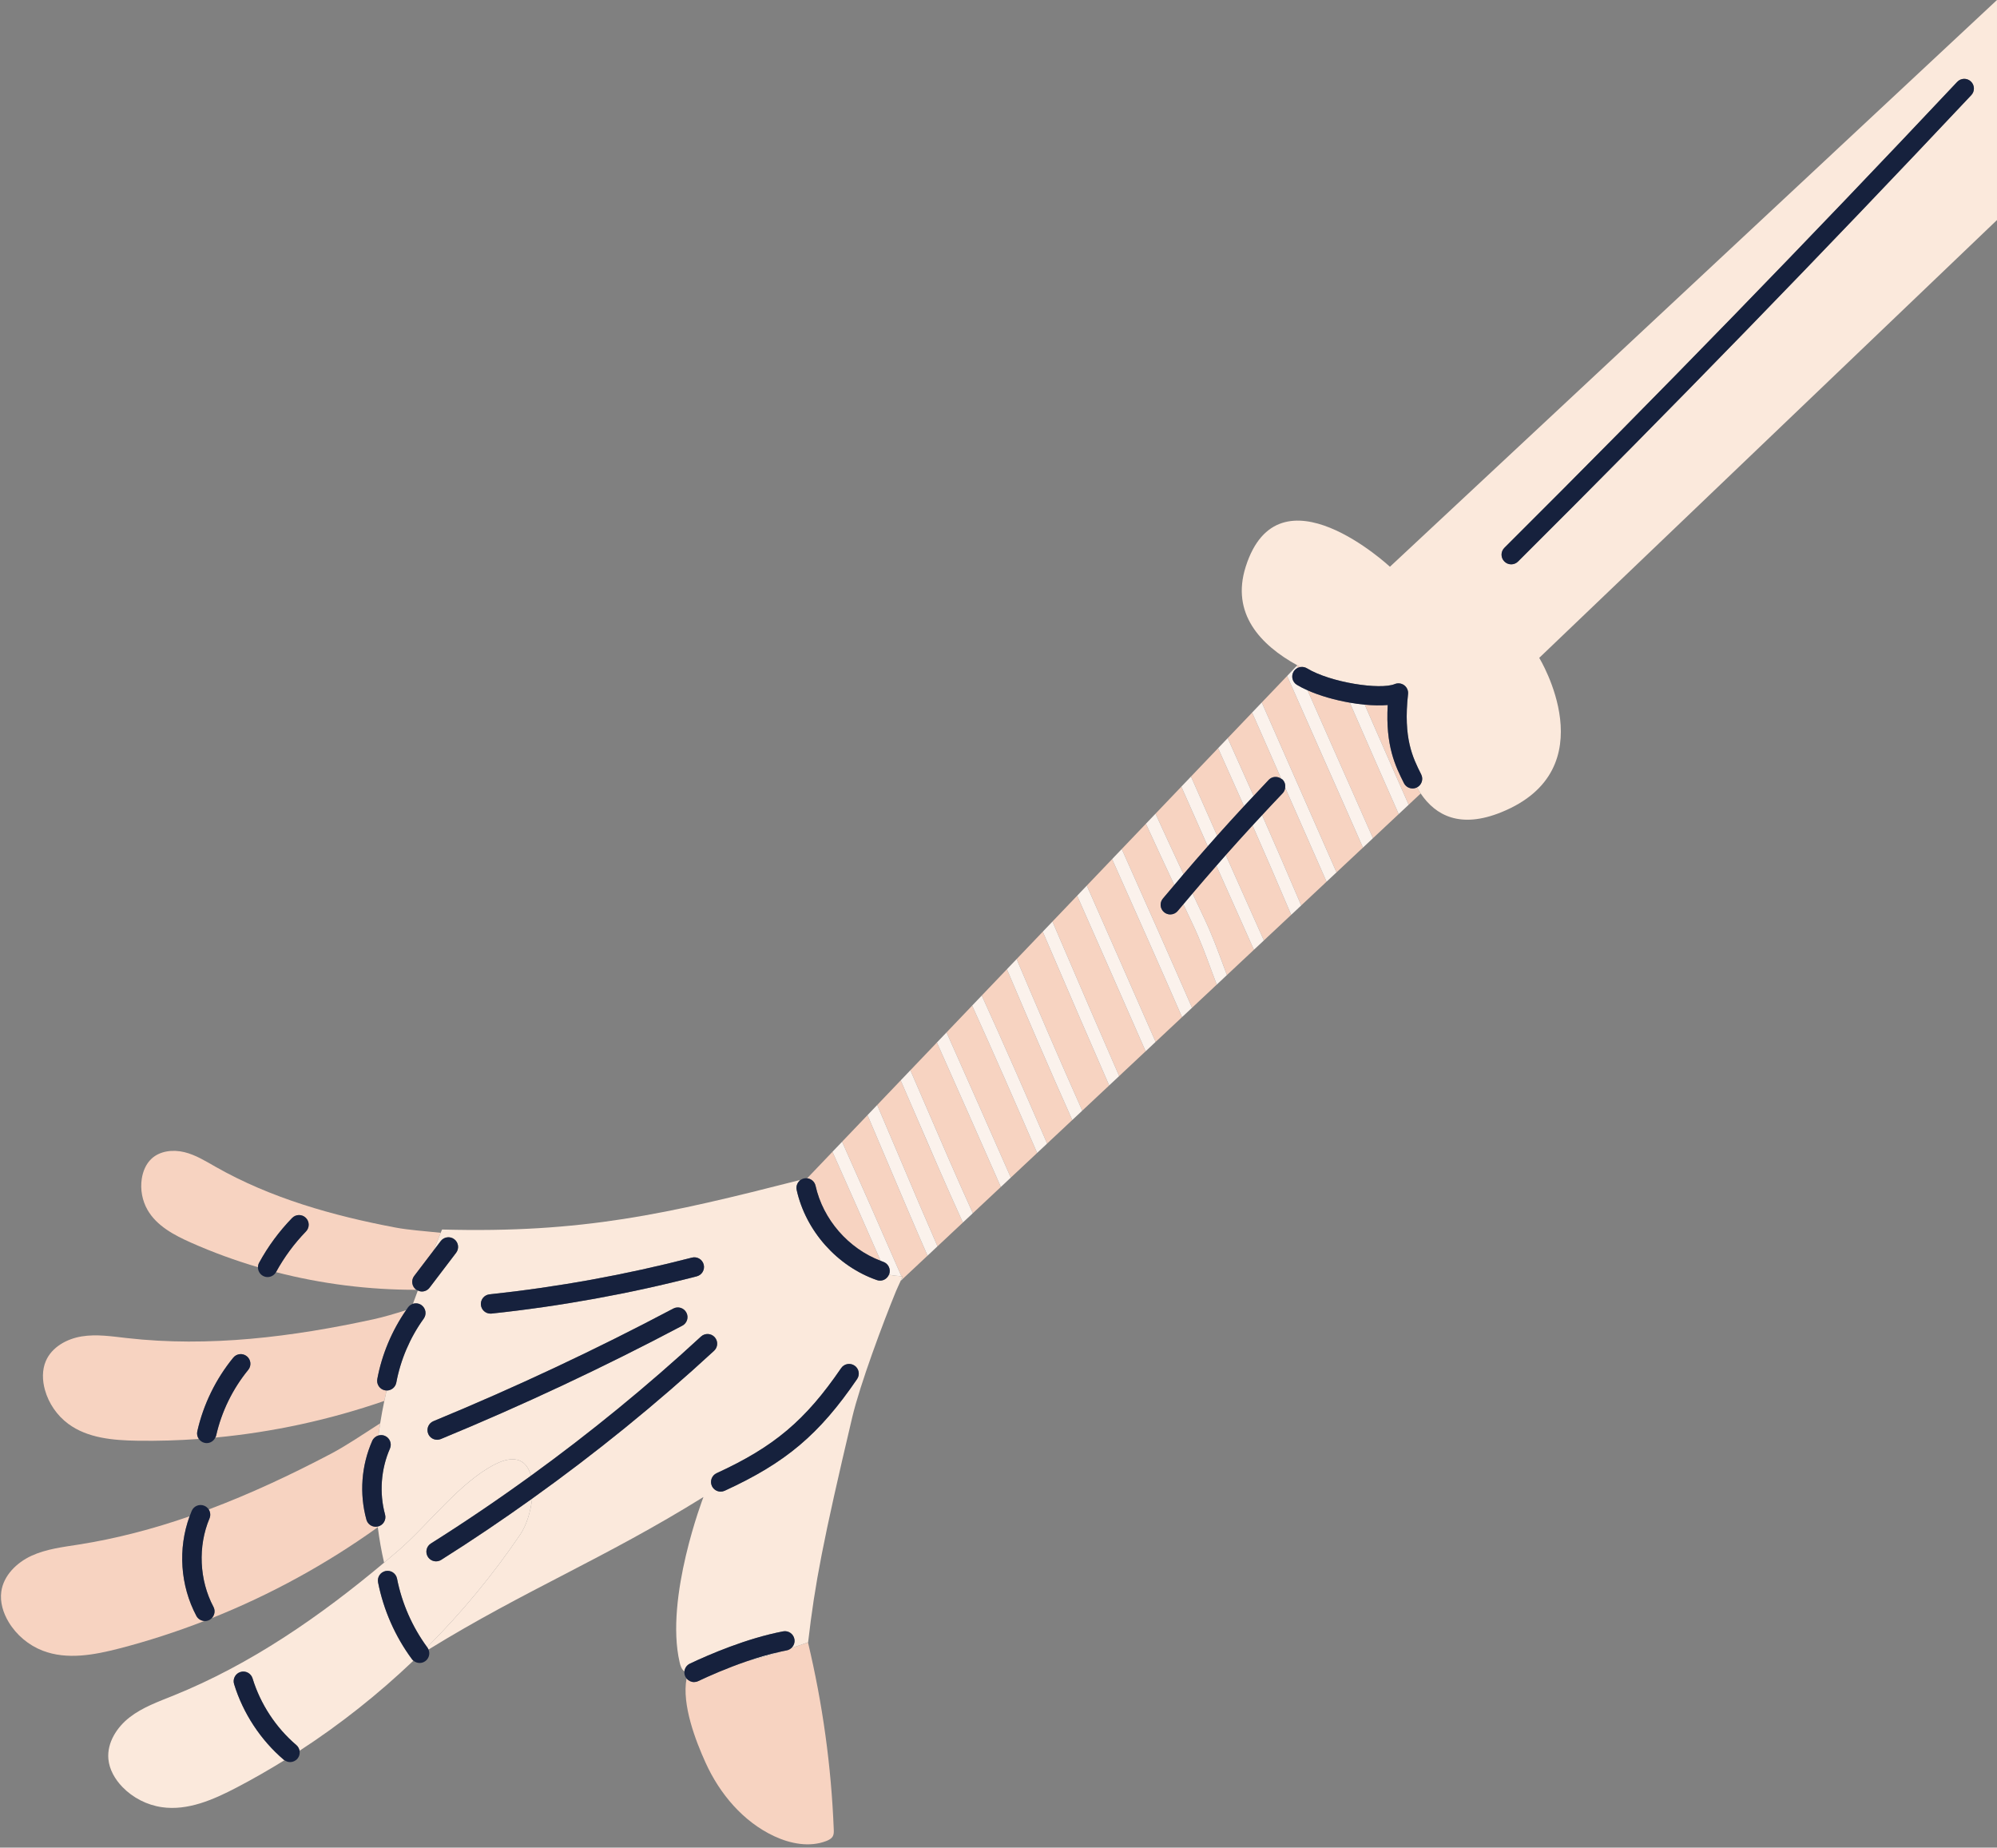 <?xml version="1.0" encoding="UTF-8"?><svg xmlns="http://www.w3.org/2000/svg" xmlns:xlink="http://www.w3.org/1999/xlink" fill="#000000" height="393.5" preserveAspectRatio="xMidYMid meet" version="1" viewBox="-0.2 16.2 425.4 393.5" width="425.4" zoomAndPan="magnify"><rect x="-0.2" y="16.2" width="425.4" height="393.5" fill="#808080" stroke="none"/><g><g id="change1_1"><path d="M167.386,367.688c-0.384,0.073-0.768,0.155-1.152,0.238c-2.432,0.771-4.889,1.457-7.362,2.086 c-4.229,1.447-7.984,3.107-10.353,4.229c-0.285,0.135-0.584,0.199-0.88,0.199c-0.612,0-1.195-0.283-1.589-0.768 c-1.051,5.595,1.965,13.335,4.047,17.931c3.01,6.645,8.013,12.577,14.623,15.664c3.459,1.616,7.533,2.404,11.093,1.026 c0.563-0.218,1.144-0.524,1.415-1.064c0.209-0.417,0.197-0.906,0.179-1.372c-0.52-13.427-2.374-26.799-5.492-39.869 c-1.175,0.432-2.368,0.815-3.555,1.213C168.092,367.439,167.764,367.616,167.386,367.688z" fill="#f7d3c1"/></g><g id="change1_2"><path d="M41.634,360.356c-3.451-6.49-3.965-14.33-1.448-21.217c-7.678,2.656-15.542,4.743-23.604,6.011 c-3.425,0.539-6.935,0.947-10.084,2.398c-3.149,1.452-5.945,4.191-6.423,7.626c-0.312,2.247,0.4,4.543,1.568,6.487 c1.653,2.752,4.241,4.931,7.234,6.09c5.197,2.014,11.037,0.911,16.432-0.49c6.117-1.587,12.134-3.547,18.026-5.829 C42.641,361.392,41.984,361.014,41.634,360.356z" fill="#f7d3c1"/></g><g id="change1_3"><path d="M79.837,341.361c-0.904,0-1.733-0.601-1.985-1.515c-1.523-5.553-1.082-11.512,1.242-16.782 c0.256-0.58,0.749-0.975,1.313-1.139c0.113-0.865,0.239-1.73,0.377-2.597c-3.647,2.336-7.211,4.771-10.569,6.534 c-8.405,4.412-17.053,8.477-25.956,11.814c0.355,0.552,0.441,1.264,0.166,1.914c-2.502,5.932-2.179,13.148,0.843,18.833 c0.433,0.814,0.257,1.781-0.358,2.405c12.514-4.993,24.419-11.512,35.368-19.364c-0.007-0.053-0.014-0.106-0.02-0.16 C80.118,341.334,79.976,341.361,79.837,341.361z" fill="#f7d3c1"/></g><g id="change1_4"><path d="M81.817,312.308c-1.117-0.208-1.854-1.284-1.646-2.402c0.978-5.238,3.102-10.29,6.137-14.672 c-2.411,0.757-4.759,1.465-6.961,1.943c-17.224,3.744-34.976,6-52.584,3.994c-3.188-0.363-6.419-0.864-9.585-0.344 c-3.166,0.519-6.334,2.274-7.606,5.219c-0.832,1.927-0.762,4.15-0.2,6.172c0.797,2.861,2.568,5.442,4.952,7.213 c4.139,3.076,9.619,3.53,14.776,3.61c4.356,0.067,8.713-0.068,13.058-0.376c-0.322-0.459-0.463-1.043-0.329-1.634 c1.294-5.724,3.944-11.148,7.662-15.686c0.72-0.879,2.017-1.009,2.897-0.288c0.879,0.72,1.009,2.018,0.288,2.897 c-3.314,4.045-5.676,8.881-6.831,13.985c-0.036,0.157-0.112,0.291-0.179,0.43c12.255-1.154,24.368-3.781,36.001-7.808 c0.155-0.74,0.316-1.481,0.487-2.223C82.042,312.338,81.93,312.329,81.817,312.308z" fill="#f7d3c1"/></g><g id="change1_5"><path d="M88.026,287.955l4.094-5.38c0.51-1.262,1.029-2.534,1.559-3.821c-3.353-0.361-6.752-0.571-9.65-1.119 c-13.313-2.517-26.533-6.243-38.317-12.941c-2.133-1.212-4.254-2.535-6.648-3.117c-2.394-0.582-5.177-0.291-6.996,1.411 c-1.19,1.113-1.837,2.706-2.073,4.305c-0.334,2.262,0.106,4.618,1.232,6.586c1.954,3.416,5.675,5.38,9.285,6.983 c4.621,2.051,9.385,3.788,14.244,5.219c0.006-0.32,0.078-0.644,0.242-0.944c1.901-3.482,4.265-6.69,7.027-9.535 c0.792-0.816,2.096-0.836,2.911-0.043c0.816,0.792,0.835,2.096,0.043,2.911c-2.503,2.577-4.645,5.484-6.367,8.639 c-0.006,0.01-0.015,0.017-0.02,0.028c9.741,2.514,19.824,3.783,29.928,3.756c-0.032-0.022-0.07-0.029-0.101-0.053 C87.513,290.152,87.338,288.86,88.026,287.955z" fill="#f7d3c1"/></g><g id="change1_6"><path d="M191.667,246.294l-5.01,5.243c1.684,3.929,3.354,7.859,4.981,11.71c2.562,6.062,5.177,12.233,7.87,18.388 l5.409-5.068c-3.569-7.845-6.987-15.742-10.313-23.485C193.63,250.817,192.644,248.558,191.667,246.294z" fill="#f7d3c1"/></g><g id="change1_7"><path d="M273.051,185.126c-1.476,1.543-2.937,3.111-4.398,4.679c2.709,6.139,5.523,12.615,8.331,19.234l5.397-5.057 l-8.811-20.024C273.517,184.38,273.368,184.794,273.051,185.126z" fill="#f7d3c1"/></g><g id="change1_8"><path d="M260.914,198.309c1.671,3.749,3.338,7.483,4.984,11.165c1.045,2.339,2.085,4.681,3.129,7.021l5.823-5.456 c-2.768-6.54-5.548-12.948-8.232-19.043C264.7,194.082,262.798,196.188,260.914,198.309z" fill="#f7d3c1"/></g><g id="change1_9"><path d="M258.922,200.583c-1.715,1.956-3.41,3.921-5.088,5.899c0.866,1.838,1.715,3.657,2.59,5.509 c1.537,3.254,2.802,6.667,4.024,9.968c0.235,0.634,0.471,1.271,0.71,1.909l5.749-5.387c-1.173-2.629-2.341-5.259-3.516-7.887 C261.915,207.29,260.421,203.943,258.922,200.583z" fill="#f7d3c1"/></g><g id="change1_10"><path d="M270.075,182.279c0.715-0.745,1.84-0.802,2.658-0.225l-6.203-14.097l-5.202,5.443 c1.74,3.858,3.592,7.986,5.516,12.318C267.92,184.57,268.991,183.413,270.075,182.279z" fill="#f7d3c1"/></g><g id="change1_11"><path d="M257.076,196.441c-1.881-4.227-3.759-8.467-5.626-12.705l-5.507,5.763 c1.956,4.277,3.943,8.574,5.964,12.884C253.612,200.391,255.336,198.411,257.076,196.441z" fill="#f7d3c1"/></g><g id="change1_12"><path d="M278.335,163.218c1.889,4.277,3.771,8.557,5.669,12.83c2.724,6.131,5.502,12.392,8.258,18.675l5.49-5.144 c-3.568-8.032-7.031-15.958-10.421-23.735C284.169,165.296,280.954,164.386,278.335,163.218z" fill="#f7d3c1"/></g><g id="change1_13"><path d="M264.803,187.888c-1.921-4.332-3.775-8.469-5.522-12.347l-5.777,6.046 c1.846,4.197,3.706,8.401,5.571,12.593C260.967,192.065,262.878,189.967,264.803,187.888z" fill="#f7d3c1"/></g><g id="change1_14"><path d="M201.43,236.078c4.374,9.833,9.031,20.322,13.691,30.927l5.61-5.257 c-4.48-10.336-9.091-20.926-13.842-31.383L201.43,236.078z" fill="#f7d3c1"/></g><g id="change1_15"><path d="M253.942,213.164c-0.695-1.472-1.368-2.914-2.058-4.377c-0.399,0.477-0.81,0.949-1.207,1.427 c-0.407,0.49-0.994,0.743-1.585,0.743c-0.464,0-0.93-0.156-1.314-0.475c-0.875-0.727-0.995-2.025-0.268-2.899 c0.805-0.969,1.633-1.928,2.448-2.893c-2.051-4.367-4.068-8.723-6.054-13.055l-5.151,5.39l1.033,2.316 c4.605,10.324,9.315,20.896,13.941,31.492l5.266-4.934c-0.379-0.998-0.751-1.995-1.117-2.985 C256.671,219.666,255.428,216.31,253.942,213.164z" fill="#f7d3c1"/></g><g id="change1_16"><path d="M223.991,212.47c0.858,1.997,1.717,3.994,2.575,5.992c3.799,8.849,7.689,17.894,11.637,26.915l5.639-5.284 c-4.694-10.71-9.494-21.597-14.587-33.132L223.991,212.47z" fill="#f7d3c1"/></g><g id="change1_17"><path d="M184.596,253.693l-5.415,5.666c3.998,8.957,8.298,18.667,12.635,28.65c0.074,0.004,0.147,0.015,0.222,0.018 c-0.029,0.087-0.068,0.174-0.1,0.262c0.045,0.104,0.09,0.208,0.135,0.312l5.312-4.977c-2.837-6.464-5.588-12.945-8.277-19.308 C187.632,260.82,186.12,257.258,184.596,253.693z" fill="#f7d3c1"/></g><g id="change1_18"><path d="M208.931,228.228c4.784,10.5,9.421,21.133,13.927,31.527l5.358-5.02 c-4.799-10.7-9.411-21.482-13.925-32.115L208.931,228.228z" fill="#f7d3c1"/></g><g id="change1_19"><path d="M173.528,268.739c1.586,7.175,6.998,13.38,13.865,15.984c-3.52-8.058-6.985-15.876-10.261-23.219 l-5.391,5.641C172.593,267.239,173.333,267.855,173.528,268.739z" fill="#f7d3c1"/></g><g id="change1_20"><path d="M301.628,183.903c-0.296,0.149-0.612,0.219-0.922,0.219c-0.754,0-1.481-0.416-1.842-1.136 c-1.779-3.547-3.955-7.882-3.452-16.635c-1.447,0.126-3.125,0.092-4.898-0.076c3.052,6.999,6.165,14.114,9.36,21.316l2.557-2.396 c-0.282-0.418-0.547-0.85-0.798-1.295C301.632,183.9,301.63,183.902,301.628,183.903z" fill="#f7d3c1"/></g><g id="change1_21"><path d="M236.702,199.169l-5.394,5.644c5.123,11.602,9.948,22.542,14.659,33.289l5.634-5.279 c-4.747-10.885-9.592-21.756-14.324-32.364L236.702,199.169z" fill="#f7d3c1"/></g><g id="change1_22"><path d="M273.982,160.159l-5.398,5.649l15.922,36.184l5.632-5.277c-2.881-6.576-5.791-13.135-8.642-19.551 C278.98,171.5,276.476,165.832,273.982,160.159z" fill="#f7d3c1"/></g><g id="change1_23"><path d="M221.93,214.627l-5.573,5.832c4.533,10.684,9.168,21.526,13.982,32.287l5.739-5.377 c-4.085-9.324-8.108-18.678-12.035-27.823C223.339,217.905,222.634,216.266,221.93,214.627z" fill="#f7d3c1"/></g><g id="change1_24"><path d="M276.826,158.263c-0.228-0.12-0.452-0.247-0.677-0.372l-0.114,0.12c0.064,0.145,0.128,0.289,0.192,0.434 C276.416,158.353,276.618,158.295,276.826,158.263z" fill="#f7d3c1"/></g><g id="change1_25"><path d="M193.726,244.139c1.133,2.62,2.273,5.237,3.4,7.86c3.201,7.45,6.486,15.042,9.905,22.587l5.967-5.591 c-4.625-10.532-9.256-20.966-13.618-30.772L193.726,244.139z" fill="#f7d3c1"/></g><g id="change2_1"><path d="M191.66,288.989l0.414-0.388c-0.045-0.104-0.09-0.208-0.135-0.312 C191.853,288.522,191.762,288.755,191.66,288.989z" fill="#fbf2ec"/></g><g id="change2_2"><path d="M187.95,284.938c1.074,0.373,1.643,1.546,1.271,2.62c-0.018,0.051-0.053,0.089-0.074,0.138 c0.88,0.155,1.77,0.266,2.669,0.313c-4.338-9.983-8.637-19.693-12.635-28.65l-2.05,2.145c3.276,7.344,6.74,15.161,10.261,23.219 C187.579,284.794,187.762,284.873,187.95,284.938z" fill="#fbf2ec"/></g><g id="change2_3"><path d="M186.657,251.537l-2.061,2.156c1.524,3.565,3.036,7.127,4.513,10.622c2.689,6.363,5.44,12.844,8.277,19.308 l2.122-1.988c-2.693-6.155-5.308-12.326-7.87-18.388C190.011,259.396,188.34,255.466,186.657,251.537z" fill="#fbf2ec"/></g><g id="change2_4"><path d="M193.726,244.139l-2.059,2.155c0.977,2.264,1.963,4.523,2.936,6.788c3.327,7.742,6.744,15.64,10.313,23.485 l2.114-1.981c-3.419-7.545-6.704-15.137-9.905-22.587C195.999,249.376,194.86,246.759,193.726,244.139z" fill="#fbf2ec"/></g><g id="change2_5"><path d="M199.38,238.223c4.361,9.806,8.993,20.24,13.618,30.772l2.124-1.99 c-4.66-10.606-9.317-21.095-13.691-30.927L199.38,238.223z" fill="#fbf2ec"/></g><g id="change2_6"><path d="M206.889,230.365c4.751,10.458,9.361,21.047,13.842,31.383l2.128-1.994 c-4.506-10.394-9.143-21.027-13.927-31.527L206.889,230.365z" fill="#fbf2ec"/></g><g id="change2_7"><path d="M214.292,222.62c4.514,10.633,9.126,21.415,13.925,32.115l2.123-1.989 c-4.814-10.761-9.449-21.603-13.982-32.287L214.292,222.62z" fill="#fbf2ec"/></g><g id="change2_8"><path d="M223.991,212.47l-2.061,2.157c0.704,1.639,1.41,3.278,2.114,4.918c3.926,9.145,7.949,18.499,12.035,27.823 l2.125-1.991c-3.948-9.021-7.838-18.066-11.637-26.915C225.708,216.464,224.849,214.467,223.991,212.47z" fill="#fbf2ec"/></g><g id="change2_9"><path d="M229.256,206.961c5.093,11.535,9.892,22.422,14.587,33.132l2.124-1.991 c-4.712-10.747-9.536-21.687-14.659-33.289L229.256,206.961z" fill="#fbf2ec"/></g><g id="change2_10"><path d="M238.752,197.024l-2.05,2.145l0.575,1.29c4.732,10.609,9.577,21.479,14.324,32.364l2.125-1.991 c-4.626-10.596-9.336-21.168-13.941-31.492L238.752,197.024z" fill="#fbf2ec"/></g><g id="change2_11"><path d="M251.907,202.384c-2.022-4.31-4.008-8.607-5.964-12.884l-2.04,2.134c1.987,4.332,4.003,8.687,6.054,13.055 C250.606,203.92,251.252,203.15,251.907,202.384z" fill="#fbf2ec"/></g><g id="change2_12"><path d="M256.424,211.991c-0.875-1.853-1.724-3.671-2.59-5.509c-0.652,0.768-1.305,1.535-1.95,2.305 c0.689,1.462,1.363,2.905,2.058,4.377c1.487,3.146,2.73,6.503,3.933,9.749c0.367,0.99,0.739,1.987,1.117,2.985l2.166-2.03 c-0.239-0.638-0.475-1.275-0.71-1.909C259.226,218.658,257.961,215.245,256.424,211.991z" fill="#fbf2ec"/></g><g id="change2_13"><path d="M260.914,198.309c-0.67,0.754-1.328,1.516-1.993,2.274c1.499,3.36,2.993,6.707,4.47,10.011 c1.174,2.628,2.342,5.259,3.516,7.887l2.12-1.987c-1.045-2.34-2.084-4.682-3.129-7.021 C264.253,205.792,262.586,202.058,260.914,198.309z" fill="#fbf2ec"/></g><g id="change2_14"><path d="M259.075,194.181c-1.865-4.192-3.724-8.397-5.571-12.593l-2.054,2.149 c1.867,4.238,3.745,8.478,5.626,12.705C257.743,195.687,258.404,194.931,259.075,194.181z" fill="#fbf2ec"/></g><g id="change2_15"><path d="M266.843,185.718c-1.924-4.332-3.776-8.46-5.516-12.318l-2.046,2.141c1.747,3.877,3.601,8.014,5.522,12.347 C265.479,187.159,266.164,186.442,266.843,185.718z" fill="#fbf2ec"/></g><g id="change2_16"><path d="M266.618,191.996c2.684,6.094,5.464,12.502,8.232,19.043l2.134-1.999 c-2.808-6.619-5.622-13.095-8.331-19.234C267.974,190.535,267.294,191.261,266.618,191.996z" fill="#fbf2ec"/></g><g id="change2_17"><path d="M266.529,167.957l6.203,14.097c0.083,0.058,0.178,0.088,0.253,0.16c0.491,0.469,0.663,1.118,0.584,1.743 l8.811,20.024l2.124-1.99l-15.922-36.184L266.529,167.957z" fill="#fbf2ec"/></g><g id="change2_18"><path d="M278.335,163.218c-0.82-0.366-1.588-0.754-2.269-1.167c-0.973-0.589-1.284-1.855-0.695-2.828 c0.212-0.35,0.514-0.611,0.856-0.778c-0.064-0.145-0.128-0.289-0.192-0.434l-2.052,2.148c2.494,5.673,4.998,11.341,7.514,17.004 c2.851,6.416,5.761,12.975,8.642,19.551l2.125-1.991c-2.756-6.283-5.534-12.544-8.258-18.675 C282.106,171.775,280.224,167.495,278.335,163.218z" fill="#fbf2ec"/></g><g id="change2_19"><path d="M287.331,165.844c3.39,7.777,6.853,15.702,10.421,23.735l2.122-1.988 c-3.195-7.202-6.308-14.316-9.36-21.316C289.477,166.177,288.408,166.031,287.331,165.844z" fill="#fbf2ec"/></g><g id="change3_1"><path d="M265.158,136.904c-3.166,9.985,3.136,16.66,10.991,20.988c0.226,0.124,0.449,0.251,0.677,0.372 c0.46-0.07,0.944,0.006,1.372,0.265c5.049,3.057,15.622,4.639,18.711,3.361c0.672-0.276,1.442-0.18,2.024,0.257 c0.582,0.438,0.889,1.149,0.809,1.873c-1.048,9.445,0.998,13.522,2.804,17.119c0.509,1.015,0.1,2.249-0.911,2.761 c0.251,0.445,0.516,0.878,0.798,1.295c3.2,4.741,8.468,7.515,17.167,3.994c22.639-9.163,8.085-32.88,8.085-32.88l97.514-93.251 V16.199L295.882,136.904C295.882,136.904,272.165,114.804,265.158,136.904z M320.265,132.872 c32.544-32.402,64.997-65.788,96.458-99.232c0.779-0.827,2.082-0.869,2.911-0.089c0.828,0.779,0.868,2.082,0.089,2.911 c-31.492,33.476-63.977,66.896-96.554,99.329c-0.401,0.4-0.927,0.6-1.452,0.6c-0.528,0-1.057-0.202-1.459-0.607 C319.456,134.978,319.459,133.674,320.265,132.872z" fill="#fbe9dc"/></g><g id="change3_2"><path d="M166.234,367.926c-2.499,0.541-5.003,1.279-7.362,2.086C161.345,369.383,163.802,368.698,166.234,367.926z" fill="#fbe9dc"/></g><g id="change3_3"><path d="M192.039,288.027c-0.074-0.003-0.148-0.015-0.222-0.018c-0.899-0.047-1.789-0.158-2.669-0.313 c-0.332,0.763-1.07,1.247-1.872,1.247c-0.223,0-0.451-0.037-0.674-0.114c-8.454-2.929-15.163-10.466-17.095-19.201 c-0.163-0.738,0.099-1.466,0.615-1.947c-0.009-0.045-0.02-0.088-0.029-0.134c-28.24,7.195-46.172,11.327-76.128,10.512 c-0.097,0.234-0.19,0.463-0.286,0.696c-0.53,1.286-1.049,2.559-1.559,3.821l1.566-2.058c0.688-0.905,1.98-1.081,2.885-0.391 c0.905,0.688,1.08,1.98,0.391,2.885l-5.659,7.436c-0.405,0.533-1.019,0.812-1.64,0.812c-0.293,0-0.58-0.087-0.855-0.214 c-0.357,0.951-0.706,1.896-1.047,2.835c0.601-0.192,1.281-0.112,1.831,0.286c0.922,0.666,1.13,1.953,0.464,2.875 c-2.907,4.027-4.926,8.736-5.838,13.62c-0.185,0.99-1.05,1.682-2.022,1.682c-0.014,0-0.029-0.004-0.043-0.004 c-0.172,0.743-0.332,1.484-0.487,2.223c-0.334,1.594-0.629,3.182-0.882,4.765c-0.138,0.867-0.264,1.732-0.377,2.597 c0.448-0.13,0.94-0.118,1.401,0.085c1.041,0.459,1.512,1.674,1.054,2.714c-1.915,4.342-2.293,9.457-1.038,14.032 c0.3,1.096-0.344,2.229-1.442,2.53c-0.041,0.011-0.082,0.008-0.122,0.017c0.007,0.053,0.014,0.106,0.02,0.16 c0.311,2.491,0.751,5.002,1.339,7.542c1.007-0.844,2.008-1.693,3.002-2.548c6.424-5.528,13.094-14.567,20.62-18.393 c4.557-2.317,6.85-0.624,7.66,2.431c12.646-9.165,24.772-19.074,36.22-29.639c0.836-0.772,2.139-0.72,2.909,0.117 c0.771,0.835,0.719,2.138-0.117,2.909c-12.217,11.276-25.205,21.803-38.764,31.493c-0.306,2.838-1.253,5.755-2.511,7.613 c-5.832,8.615-12.496,16.661-19.844,24.024c0.019,0.026,0.036,0.053,0.055,0.079c0.099,0.133,0.173,0.276,0.235,0.422 c20.625-12.707,37.49-19.381,58.564-32.483c0,0-8.266,21.451-5.076,35.179c0.171,0.736,0.415,1.534,1.025,1.956 c0.073-0.691,0.486-1.329,1.16-1.648c4.07-1.928,12.063-5.384,19.855-6.876c1.117-0.218,2.196,0.518,2.409,1.635 c0.141,0.739-0.137,1.456-0.661,1.922c1.187-0.399,2.38-0.781,3.555-1.213c0.009-0.004,0.019-0.006,0.028-0.01 c1.444-12.496,3.161-21.488,9.402-47.928c1.66-7.034,6.594-20.209,9.314-26.843c0.3-0.732,0.679-1.476,1.002-2.218 c0.102-0.234,0.193-0.467,0.278-0.7C191.971,288.202,192.01,288.114,192.039,288.027z M145.152,298.532 c-16.683,8.825-33.993,16.95-51.45,24.148c-0.257,0.106-0.523,0.156-0.784,0.156c-0.809,0-1.576-0.48-1.904-1.275 c-0.434-1.051,0.067-2.255,1.119-2.688c17.335-7.149,34.526-15.217,51.094-23.981c1.006-0.534,2.251-0.148,2.782,0.857 C146.542,296.755,146.158,298.001,145.152,298.532z M148.225,288.029c-14.309,3.701-29.018,6.369-43.716,7.932 c-0.074,0.008-0.147,0.011-0.22,0.011c-1.04,0-1.932-0.784-2.045-1.841c-0.12-1.131,0.699-2.145,1.83-2.265 c14.498-1.541,29.006-4.173,43.121-7.823c1.105-0.287,2.224,0.377,2.509,1.478C149.987,286.621,149.326,287.744,148.225,288.029z M182.378,309.906c-8.076,11.814-15.192,17.816-28.2,23.786c-0.278,0.127-0.57,0.188-0.857,0.188c-0.78,0-1.526-0.446-1.873-1.201 c-0.475-1.033-0.021-2.255,1.013-2.73c12.231-5.614,18.922-11.258,26.517-22.368c0.641-0.938,1.922-1.181,2.862-0.538 C182.779,307.686,183.02,308.967,182.378,309.906z" fill="#fbe9dc"/></g><g id="change3_4"><path d="M80.337,353.205c-0.22-1.115,0.507-2.198,1.623-2.417c1.118-0.22,2.198,0.507,2.417,1.623 c1.031,5.246,3.251,10.293,6.417,14.603c7.348-7.364,14.012-15.409,19.844-24.024c1.258-1.859,2.206-4.775,2.511-7.613 c-6.338,4.53-12.789,8.894-19.366,13.035c-0.34,0.214-0.72,0.316-1.095,0.316c-0.684,0-1.353-0.34-1.745-0.962 c-0.606-0.962-0.317-2.233,0.645-2.84c7.25-4.565,14.356-9.389,21.312-14.43c-0.811-3.055-3.103-4.748-7.66-2.431 c-7.525,3.826-14.196,12.865-20.62,18.393c-0.994,0.856-1.996,1.704-3.002,2.548c-13.611,11.411-28.367,21.656-44.909,28.324 c-3.216,1.296-6.544,2.484-9.285,4.608c-2.741,2.123-4.848,5.423-4.54,8.876c0.202,2.259,1.412,4.336,2.989,5.968 c2.23,2.309,5.242,3.849,8.419,4.305c5.517,0.792,10.958-1.598,15.9-4.178c3.476-1.815,6.877-3.769,10.213-5.829 c-0.048-0.034-0.104-0.048-0.149-0.087c-4.938-4.203-8.699-9.932-10.593-16.132c-0.332-1.087,0.28-2.239,1.368-2.57 c1.088-0.332,2.239,0.28,2.57,1.368c1.666,5.457,4.978,10.5,9.323,14.199c0.379,0.323,0.603,0.755,0.683,1.21 c8.656-5.622,16.783-12.059,24.252-19.185c-0.118-0.1-0.228-0.213-0.324-0.343C83.98,364.726,81.491,359.077,80.337,353.205z" fill="#fbe9dc"/></g><g id="change4_1"><path d="M81.817,312.308c0.113,0.021,0.225,0.029,0.337,0.032c0.014,0,0.029,0.004,0.043,0.004 c0.972,0,1.837-0.692,2.022-1.682c0.912-4.884,2.93-9.594,5.838-13.62c0.666-0.922,0.458-2.208-0.464-2.875 c-0.55-0.398-1.23-0.478-1.831-0.286c-0.405,0.129-0.775,0.379-1.044,0.75c-0.142,0.197-0.272,0.403-0.41,0.603 c-3.035,4.381-5.159,9.433-6.137,14.672C79.963,311.024,80.7,312.1,81.817,312.308z" fill="#16213d"/></g><g id="change4_2"><path d="M79.094,323.064c-2.324,5.269-2.765,11.229-1.242,16.782c0.251,0.915,1.08,1.515,1.985,1.515 c0.14,0,0.282-0.027,0.423-0.057c0.041-0.009,0.082-0.006,0.122-0.017c1.097-0.301,1.742-1.434,1.442-2.53 c-1.255-4.576-0.877-9.69,1.038-14.032c0.458-1.04-0.013-2.255-1.054-2.714c-0.461-0.203-0.953-0.215-1.401-0.085 C79.843,322.089,79.35,322.484,79.094,323.064z" fill="#16213d"/></g><g id="change4_3"><path d="M45.269,358.423c-3.022-5.685-3.345-12.901-0.843-18.833c0.274-0.65,0.188-1.362-0.166-1.914 c-0.217-0.337-0.533-0.616-0.93-0.783c-1.047-0.442-2.256,0.05-2.697,1.096c-0.16,0.38-0.306,0.764-0.447,1.15 c-2.517,6.887-2.003,14.727,1.448,21.217c0.35,0.658,1.007,1.036,1.701,1.077c0.04,0.002,0.079,0.016,0.119,0.016 c0.326,0,0.657-0.078,0.964-0.242c0.19-0.101,0.35-0.234,0.493-0.379C45.526,360.204,45.702,359.237,45.269,358.423z" fill="#16213d"/></g><g id="change4_4"><path d="M53.601,373.659c-0.332-1.088-1.483-1.7-2.57-1.368c-1.088,0.332-1.7,1.483-1.368,2.57 c1.893,6.2,5.655,11.929,10.593,16.132c0.046,0.039,0.102,0.053,0.149,0.087c0.359,0.256,0.768,0.404,1.185,0.404 c0.582,0,1.161-0.246,1.568-0.724c0.414-0.487,0.553-1.109,0.45-1.692c-0.08-0.455-0.304-0.887-0.683-1.21 C58.579,384.158,55.268,379.116,53.601,373.659z" fill="#16213d"/></g><g id="change4_5"><path d="M90.793,367.014c-3.166-4.31-5.385-9.356-6.417-14.603c-0.219-1.116-1.299-1.843-2.417-1.623 c-1.116,0.219-1.843,1.302-1.623,2.417c1.154,5.872,3.643,11.521,7.2,16.335c0.096,0.13,0.206,0.243,0.324,0.343 c0.378,0.322,0.853,0.492,1.333,0.492c0.425,0,0.854-0.131,1.222-0.403c0.781-0.577,1.031-1.6,0.668-2.457 c-0.062-0.146-0.137-0.289-0.235-0.422C90.829,367.067,90.812,367.04,90.793,367.014z" fill="#16213d"/></g><g id="change4_6"><path d="M91.303,290.448l5.659-7.436c0.689-0.905,0.514-2.197-0.391-2.885c-0.905-0.69-2.197-0.515-2.885,0.391 l-1.566,2.058l-4.094,5.38c-0.688,0.905-0.513,2.196,0.392,2.885c0.032,0.024,0.069,0.031,0.101,0.053 c0.092,0.063,0.191,0.107,0.289,0.153c0.275,0.127,0.562,0.214,0.855,0.214C90.284,291.261,90.898,290.981,91.303,290.448z" fill="#16213d"/></g><g id="change4_7"><path d="M147.64,374.44c0.296,0,0.595-0.064,0.88-0.199c2.369-1.121,6.123-2.782,10.353-4.229 c2.359-0.807,4.863-1.545,7.362-2.086c0.384-0.083,0.769-0.165,1.152-0.238c0.378-0.072,0.706-0.249,0.974-0.488 c0.524-0.466,0.802-1.182,0.661-1.922c-0.213-1.117-1.292-1.853-2.409-1.635c-7.792,1.492-15.784,4.948-19.855,6.876 c-0.674,0.319-1.087,0.957-1.16,1.648c-0.038,0.363,0.013,0.74,0.181,1.094c0.073,0.153,0.171,0.285,0.273,0.41 C146.445,374.157,147.028,374.44,147.64,374.44z" fill="#16213d"/></g><g id="change4_8"><path d="M181.84,307.044c-0.94-0.643-2.22-0.4-2.862,0.538c-7.595,11.11-14.286,16.754-26.517,22.368 c-1.033,0.475-1.487,1.697-1.013,2.73c0.346,0.755,1.092,1.201,1.873,1.201c0.288,0,0.579-0.061,0.857-0.188 c13.008-5.97,20.123-11.972,28.2-23.786C183.02,308.967,182.779,307.686,181.84,307.044z" fill="#16213d"/></g><g id="change4_9"><path d="M169.507,269.628c1.932,8.735,8.641,16.272,17.095,19.201c0.223,0.077,0.451,0.114,0.674,0.114 c0.802,0,1.539-0.484,1.872-1.247c0.021-0.049,0.056-0.087,0.074-0.138c0.372-1.074-0.197-2.247-1.271-2.62 c-0.188-0.065-0.371-0.144-0.557-0.215c-6.866-2.604-12.279-8.809-13.865-15.984c-0.195-0.885-0.936-1.5-1.787-1.594 c-0.218-0.024-0.442-0.022-0.668,0.028c-0.372,0.082-0.692,0.266-0.952,0.508C169.605,268.162,169.344,268.89,169.507,269.628z" fill="#16213d"/></g><g id="change4_10"><path d="M275.371,159.224c-0.589,0.972-0.277,2.239,0.695,2.828c0.681,0.413,1.449,0.801,2.269,1.167 c2.619,1.168,5.834,2.078,8.996,2.626c1.077,0.187,2.146,0.333,3.183,0.431c1.773,0.168,3.451,0.202,4.898,0.076 c-0.503,8.753,1.673,13.087,3.452,16.635c0.361,0.72,1.088,1.136,1.842,1.136c0.31,0,0.626-0.07,0.922-0.219 c0.002-0.001,0.003-0.002,0.005-0.003c1.012-0.512,1.421-1.746,0.911-2.761c-1.806-3.597-3.851-7.674-2.804-17.119 c0.08-0.724-0.227-1.436-0.809-1.873c-0.582-0.436-1.352-0.533-2.024-0.257c-3.088,1.278-13.661-0.304-18.711-3.361 c-0.428-0.26-0.913-0.335-1.372-0.265c-0.208,0.032-0.41,0.089-0.6,0.182C275.884,158.613,275.583,158.874,275.371,159.224z" fill="#16213d"/></g><g id="change4_11"><path d="M321.718,136.39c0.525,0,1.051-0.2,1.452-0.6c32.576-32.433,65.062-65.853,96.554-99.329 c0.779-0.828,0.739-2.131-0.089-2.911c-0.828-0.78-2.131-0.738-2.911,0.089c-31.461,33.444-63.914,66.831-96.458,99.232 c-0.806,0.802-0.809,2.106-0.007,2.911C320.661,136.187,321.19,136.39,321.718,136.39z" fill="#16213d"/></g><g id="change4_12"><path d="M270.075,182.279c-1.084,1.134-2.155,2.291-3.232,3.439c-0.68,0.724-1.364,1.441-2.04,2.17 c-1.926,2.079-3.836,4.177-5.729,6.293c-0.671,0.75-1.332,1.506-1.998,2.26c-1.74,1.97-3.465,3.949-5.169,5.942 c-0.655,0.766-1.301,1.536-1.95,2.305c-0.815,0.965-1.642,1.924-2.448,2.893c-0.727,0.875-0.607,2.172,0.268,2.899 c0.384,0.32,0.851,0.475,1.314,0.475c0.591,0,1.178-0.253,1.585-0.743c0.397-0.478,0.807-0.95,1.207-1.427 c0.645-0.771,1.299-1.537,1.95-2.305c1.678-1.977,3.373-3.943,5.088-5.899c0.664-0.758,1.323-1.52,1.993-2.274 c1.884-2.122,3.785-4.227,5.704-6.314c0.675-0.735,1.355-1.461,2.034-2.191c1.461-1.569,2.922-3.137,4.398-4.679 c0.317-0.331,0.466-0.746,0.519-1.168c0.079-0.625-0.094-1.273-0.584-1.743c-0.075-0.072-0.171-0.102-0.253-0.16 C271.915,181.477,270.79,181.534,270.075,182.279z" fill="#16213d"/></g><g id="change4_13"><path d="M52.676,307.956c0.721-0.879,0.592-2.177-0.288-2.897c-0.88-0.721-2.178-0.592-2.897,0.288 c-3.718,4.538-6.368,9.962-7.662,15.686c-0.134,0.59,0.007,1.175,0.329,1.634c0.283,0.403,0.706,0.711,1.225,0.829 c0.153,0.035,0.306,0.052,0.456,0.052c0.785,0,1.485-0.468,1.827-1.175c0.068-0.139,0.144-0.273,0.179-0.43 C47,316.837,49.362,312.001,52.676,307.956z" fill="#16213d"/></g><g id="change4_14"><path d="M64.978,278.471c0.792-0.816,0.773-2.119-0.043-2.911c-0.816-0.793-2.12-0.773-2.911,0.043 c-2.762,2.844-5.126,6.052-7.027,9.535c-0.164,0.301-0.236,0.624-0.242,0.944c-0.015,0.743,0.365,1.469,1.063,1.849 c0.314,0.172,0.651,0.253,0.985,0.253c0.718,0,1.411-0.38,1.788-1.045c0.006-0.01,0.015-0.017,0.02-0.028 C60.334,283.955,62.476,281.048,64.978,278.471z" fill="#16213d"/></g><g id="change4_15"><path d="M90.943,347.766c0.391,0.621,1.06,0.962,1.745,0.962c0.375,0,0.755-0.102,1.095-0.316 c6.576-4.141,13.027-8.505,19.366-13.035c13.559-9.69,26.547-20.218,38.764-31.493c0.836-0.771,0.888-2.074,0.117-2.909 c-0.77-0.836-2.073-0.889-2.909-0.117c-11.448,10.565-23.574,20.474-36.22,29.639c-6.955,5.041-14.062,9.865-21.312,14.43 C90.626,345.533,90.338,346.803,90.943,347.766z" fill="#16213d"/></g><g id="change4_16"><path d="M143.228,294.893c-16.568,8.764-33.759,16.832-51.094,23.981c-1.052,0.434-1.552,1.637-1.119,2.688 c0.328,0.795,1.095,1.275,1.904,1.275c0.261,0,0.527-0.05,0.784-0.156c17.457-7.198,34.766-15.323,51.45-24.148 c1.005-0.531,1.389-1.777,0.857-2.782C145.479,294.745,144.234,294.359,143.228,294.893z" fill="#16213d"/></g><g id="change4_17"><path d="M147.194,284.042c-14.115,3.65-28.623,6.283-43.121,7.823c-1.131,0.121-1.95,1.135-1.83,2.265 c0.113,1.057,1.005,1.841,2.045,1.841c0.073,0,0.146-0.003,0.22-0.011c14.698-1.563,29.407-4.231,43.716-7.932 c1.101-0.285,1.763-1.408,1.478-2.509C149.418,284.42,148.298,283.756,147.194,284.042z" fill="#16213d"/></g></g></svg>